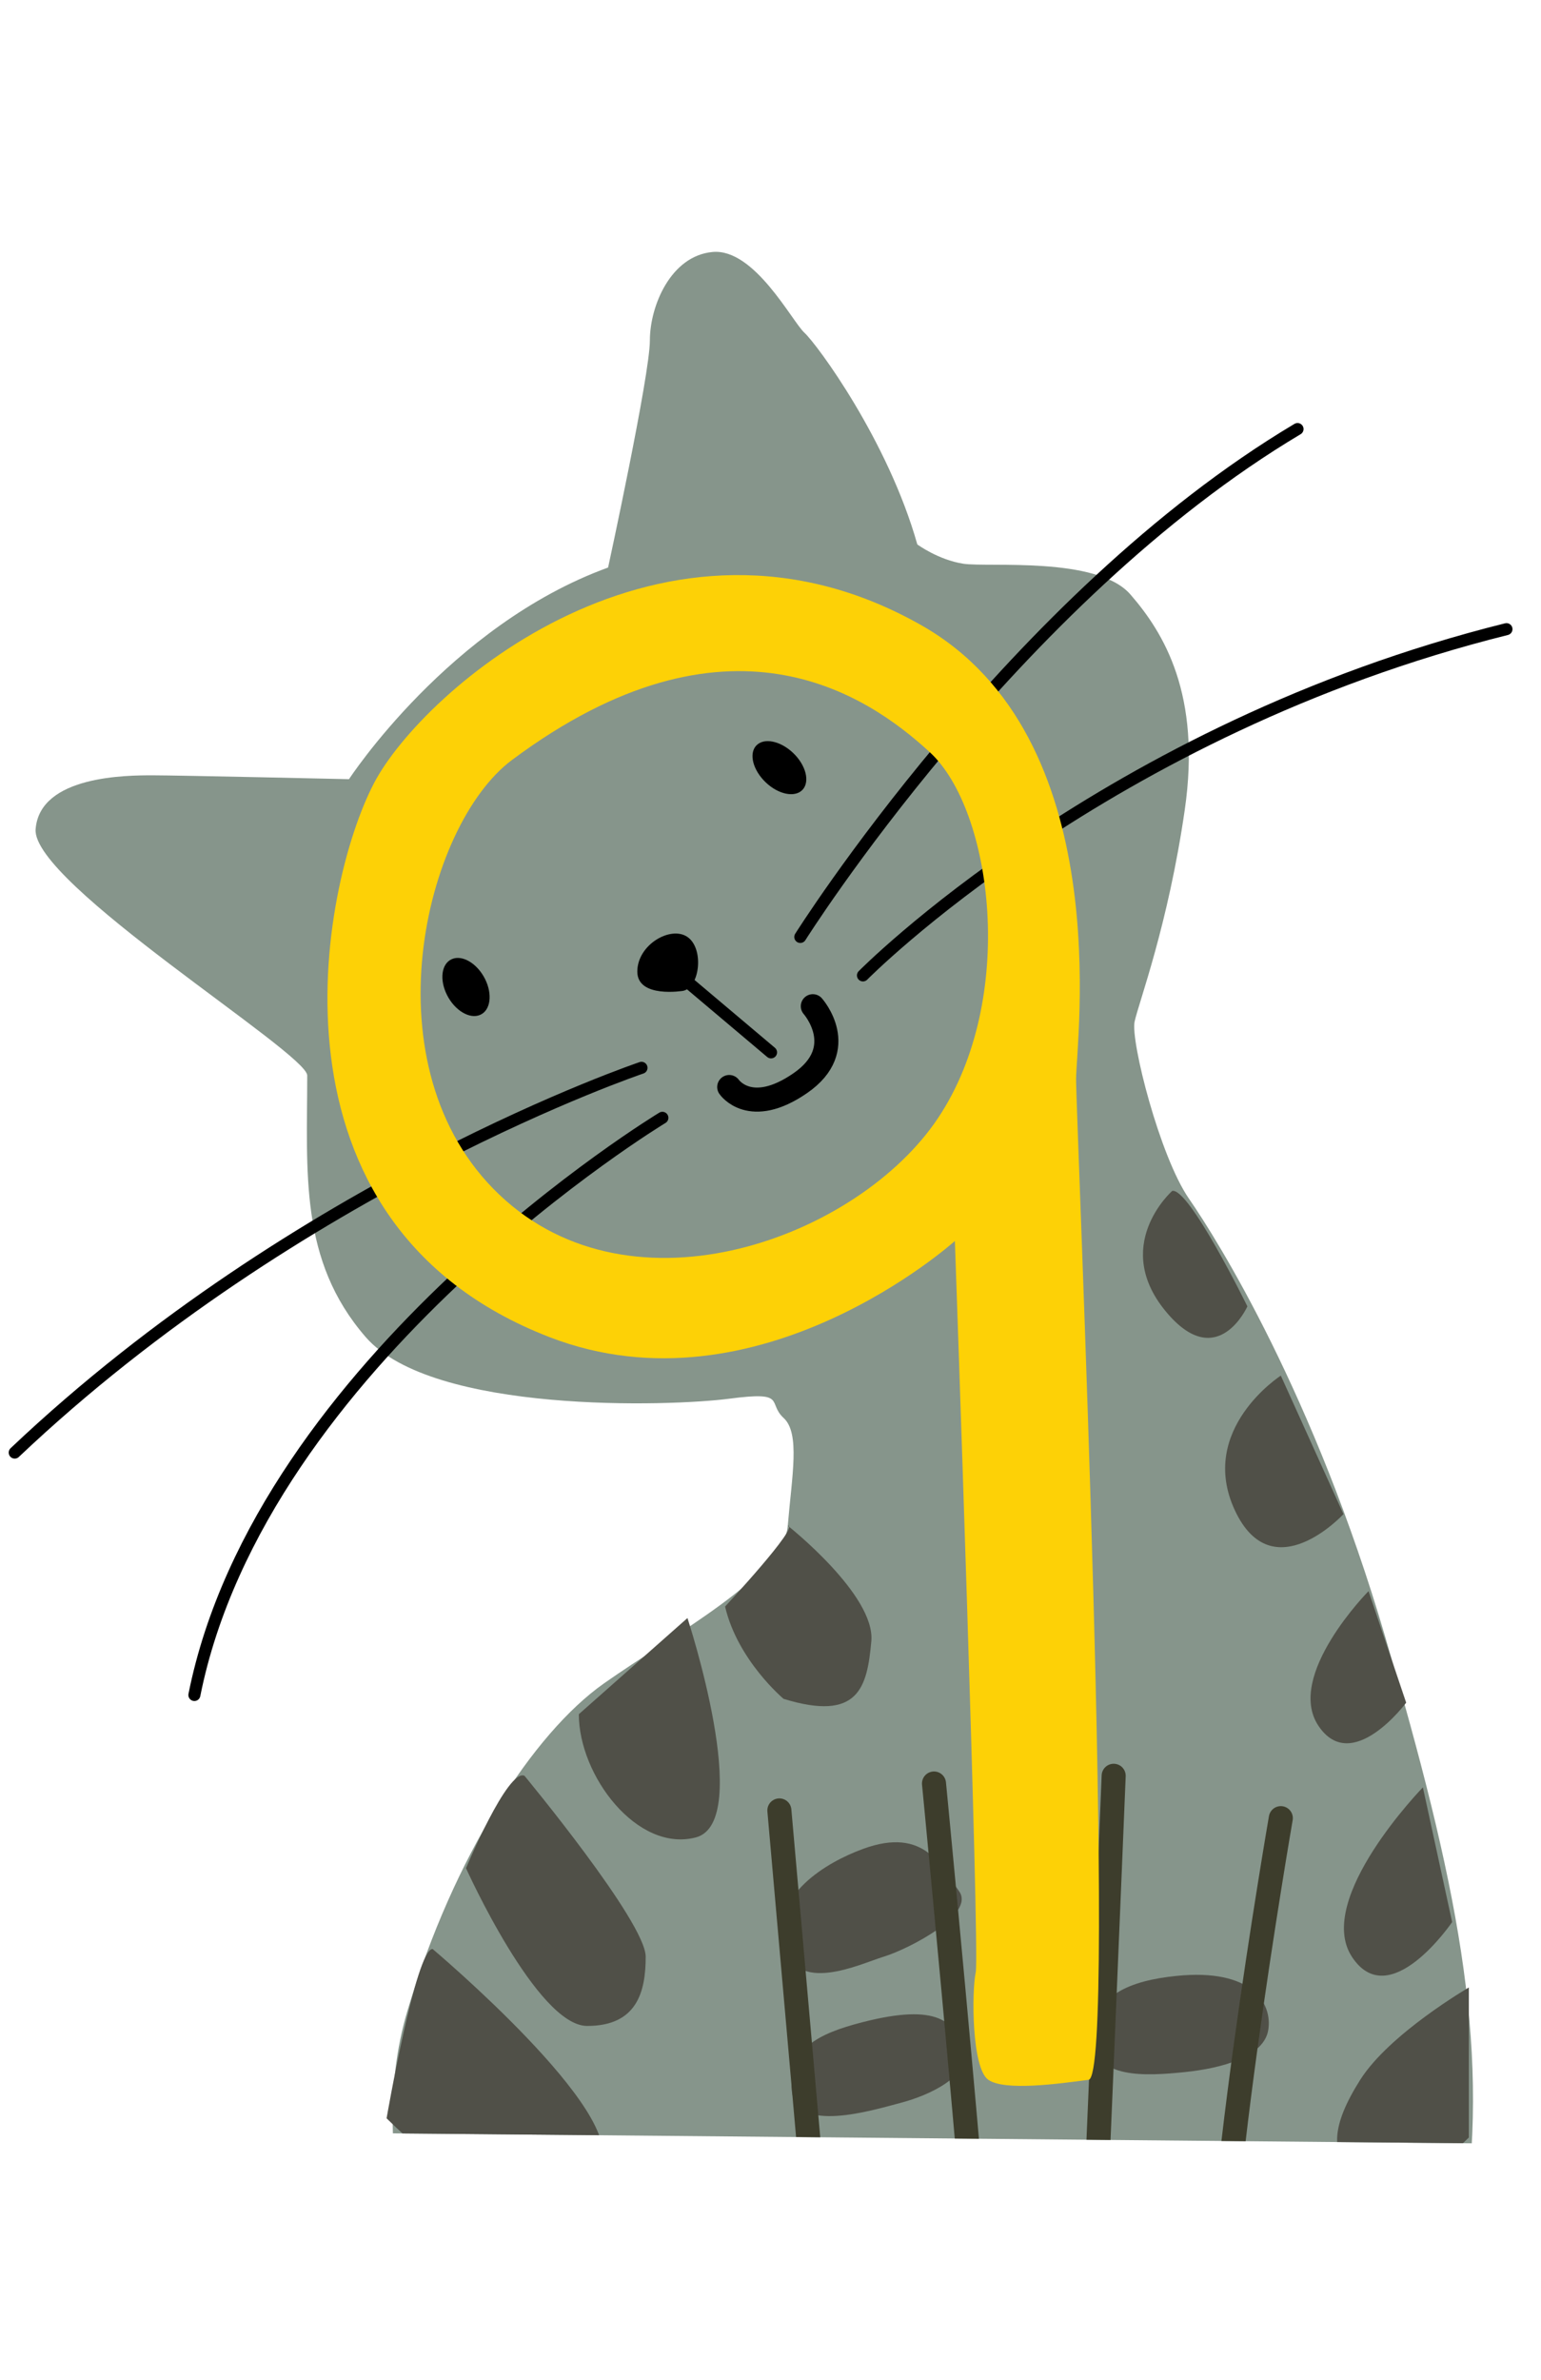 <?xml version="1.0" encoding="utf-8"?>
<!-- Generator: Adobe Illustrator 16.0.0, SVG Export Plug-In . SVG Version: 6.00 Build 0)  -->
<!DOCTYPE svg PUBLIC "-//W3C//DTD SVG 1.1//EN" "http://www.w3.org/Graphics/SVG/1.1/DTD/svg11.dtd">
<svg version="1.1" id="Layer_1" xmlns="http://www.w3.org/2000/svg" xmlns:xlink="http://www.w3.org/1999/xlink" x="0px" y="0px"
	 width="64.77px" height="100px" viewBox="0 0 64.77 100" enable-background="new 0 0 64.77 100" xml:space="preserve">
<g>
	<defs>
		<polygon id="SVGID_15_" points="74.421,90.175 5.422,89.539 0.335,72.369 -5.341,3.914 72.611,3.914 		"/>
	</defs>
	<clipPath id="SVGID_2_">
		<use xlink:href="#SVGID_15_"  overflow="visible"/>
	</clipPath>
	<g clip-path="url(#SVGID_2_)">
		<path fill="#86958B" d="M12.913,45.19c0-0.942-11.592-8.084-11.416-10.348c0.175-2.264,3.864-2.264,4.918-2.264
			c1.053,0,8.254,0.162,8.254,0.162s4.215-6.467,10.89-8.893c0,0,1.756-8.086,1.756-9.539c0-1.456,0.879-3.558,2.635-3.72
			c1.757-0.162,3.337,2.911,3.863,3.396c0.528,0.484,3.513,4.527,4.743,8.893c0,0,0.878,0.646,1.932,0.81
			c1.054,0.161,5.62-0.323,7.025,1.292c1.405,1.617,2.985,4.204,2.283,9.055s-1.932,8.084-2.107,8.892
			c-0.176,0.81,1.055,5.661,2.283,7.439c1.229,1.778,5.268,8.245,8.255,18.431c2.985,10.186,4.391,16.978,3.337,24.253
			c-1.054,7.276-2.459,7.6-3.162,8.246c-0.702,0.647-2.108,1.942-6.146,1.942c-4.04,0-24.941,0.16-29.332,0.807
			c-4.391,0.647-19.495,2.266-27.397-1.293c-7.904-3.557-10.927-11.522-8.08-17.462c2.634-5.498,7.552-5.498,9.133-5.498
			s4.04,0.81,3.864,3.396c-0.176,2.587-2.811,3.557-4.391,4.689c-1.581,1.131-2.634,6.791,3.16,9.216
			c5.798,2.427,12.822,3.072,19.144,0.646c0,0-3.161-6.79-1.229-13.257c1.932-6.468,5.269-11.641,8.255-13.745
			c2.985-2.103,7.553-4.527,7.728-6.629s0.527-3.88-0.175-4.526c-0.703-0.647,0.175-1.132-2.284-0.809
			c-2.458,0.323-12.47,0.647-15.28-2.588C12.562,52.952,12.913,49.231,12.913,45.19"/>
		<path fill="#505048" d="M49.268,50.042c0,0-2.642,2.336-0.175,5.173c2.107,2.425,3.336-0.322,3.336-0.322
			S49.971,49.88,49.268,50.042"/>
		<path fill="#505048" d="M53.834,57.802c0,0-3.512,2.263-1.932,5.658c1.58,3.396,4.566,0.162,4.566,0.162L53.834,57.802z"/>
		<path fill="#505048" d="M57.522,66.856c0,0-3.512,3.556-2.107,5.66c1.404,2.101,3.688-0.971,3.688-0.971L57.522,66.856z"/>
		<path fill="#505048" d="M59.806,75.103c0,0-4.567,4.689-2.986,7.115c1.581,2.426,4.215-1.455,4.215-1.455L59.806,75.103z"/>
		<path fill="#505048" d="M61.737,83.511c0,0-3.336,1.94-4.565,3.88c-1.229,1.941-1.229,3.073-0.352,3.882
			c0.879,0.807,2.635,0.807,4.917-1.457V83.511z"/>
		<path fill="#505048" d="M61.563,93.049l-1.405,5.013c0,0-3.338,2.911-4.568,0.646C54.361,96.444,58.753,93.211,61.563,93.049"/>
		<path fill="#505048" d="M33.11,64.107c0,0,3.688,2.912,3.513,4.853c-0.175,1.94-0.526,3.395-3.688,2.424
			c0,0-1.933-1.617-2.459-3.879C30.476,67.505,33.637,64.107,33.11,64.107"/>
		<path fill="#505048" d="M28.895,67.988c0,0,2.81,8.569,0.352,9.218c-2.459,0.645-4.918-2.589-4.918-5.177L28.895,67.988z"/>
		<path fill="#505048" d="M22.045,74.617c0,0,5.094,6.146,5.094,7.601c0,1.454-0.352,2.91-2.459,2.91
			c-2.108,0-5.094-6.63-5.094-6.63S21.343,74.295,22.045,74.617"/>
		<path fill="#505048" d="M18.182,81.894c0,0,8.254,6.951,7.025,9.055c-1.229,2.101-4.391,2.587-8.958-1.94
			C16.249,89.008,17.48,81.894,18.182,81.894"/>
		<path fill="#505048" d="M16.952,92.565c0,0,3.162,1.454,5.621,1.939c2.459,0.484,2.81,1.454,2.459,2.75
			c-0.352,1.293-3.864,1.293-6.675,0.485C18.356,97.74,16.777,93.697,16.952,92.565"/>
		<path fill="#505048" d="M16.601,98.386c0,0,0.526,5.336,4.215,5.82l-6.675,0.647c0,0-2.81-1.778-1.053-5.335L16.601,98.386z"/>
		<path fill="#505048" d="M10.454,99.195c0,0-2.458,1.615-0.878,5.496H5.36c0,0-1.581-3.232,1.054-5.496H10.454z"/>
		<path fill="#505048" d="M2.023,98.226c0,0-3.336,1.939-1.756,5.98c0,0-5.796-1.455-6.323-2.264c0,0-0.878-5.173,3.337-5.658
			C-2.718,96.284,0.794,98.386,2.023,98.226"/>
		<path fill="#505048" d="M-3.07,87.229c0,0-1.756-3.395-3.863-3.879c-2.108-0.485-4.918,0.484-4.918,0.484s3.162-4.526,8.431-4.042
			C1.849,80.278,1.672,85.128-3.07,87.229"/>
		<path fill="#505048" d="M36.271,77.69c-1.547,0.567-3.863,1.939-3.336,4.041c0.526,2.103,3.162,0.81,4.215,0.484
			c1.053-0.322,3.863-1.777,3.161-2.748C39.608,78.498,38.906,76.72,36.271,77.69"/>
		<path fill="#505048" d="M36.271,84.966c-1.929,0.493-3.161,1.131-2.986,2.91c0.176,1.778,3.338,0.809,4.567,0.485
			c1.229-0.324,2.987-1.133,2.635-2.265C40.136,84.966,39.434,84.156,36.271,84.966"/>
		<path fill="#505048" d="M37.325,92.888c-1.597,0.245-3.513,1.295-2.81,2.912c0.702,1.616,2.81,1.778,3.863,1.778
			c1.055,0,3.512-0.972,2.986-2.265C40.839,94.02,40.487,92.403,37.325,92.888"/>
		<path fill="#505048" d="M49.444,83.026c-1.928,0.195-3.512,0.808-3.512,2.585c0,1.779,2.283,1.617,3.863,1.456
			c1.58-0.162,3.336-0.646,3.513-1.778C53.483,84.156,52.605,82.701,49.444,83.026"/>
		<path fill="#505048" d="M48.215,91.918c-1.765,0-2.635,1.131-2.635,3.071c0,1.939,1.582,1.78,3.514,1.939
			c1.932,0.163,3.162-0.645,2.985-2.262C51.903,93.049,51.903,91.918,48.215,91.918"/>
		
			<path fill="none" stroke="#3D3D2C" stroke-width="1.011" stroke-linecap="round" stroke-linejoin="round" stroke-miterlimit="10" d="
			M32.758,76.072l2.109,23.93c0,0-2.811,0.163-2.811,1.619c0,1.454,1.054,1.776,1.054,1.776"/>
		
			<path fill="none" stroke="#3D3D2C" stroke-width="1.011" stroke-linecap="round" stroke-linejoin="round" stroke-miterlimit="10" d="
			M39.257,74.941c0,0,2.634,27.163,2.284,28.134"/>
		
			<path fill="none" stroke="#3D3D2C" stroke-width="1.011" stroke-linecap="round" stroke-linejoin="round" stroke-miterlimit="10" d="
			M39.082,100.002c0,0-1.58-0.808-2.108,0.971c-0.526,1.778,1.054,2.265,1.054,2.265"/>
		
			<path fill="none" stroke="#3D3D2C" stroke-width="1.011" stroke-linecap="round" stroke-linejoin="round" stroke-miterlimit="10" d="
			M46.809,74.617c0,0-1.053,25.708-1.229,28.458"/>
		
			<path fill="none" stroke="#3D3D2C" stroke-width="1.011" stroke-linecap="round" stroke-linejoin="round" stroke-miterlimit="10" d="
			M53.834,76.397c0,0-3.162,18.27-2.46,22.798c0,0,2.812-0.327,2.812,1.615c0,1.94-1.23,1.94-1.23,1.94"/>
		
			<path fill="none" stroke="#3D3D2C" stroke-width="1.011" stroke-linecap="round" stroke-linejoin="round" stroke-miterlimit="10" d="
			M48.039,99.356c0,0,2.811-0.161,2.459,1.938c-0.351,2.103-1.932,2.103-1.932,2.103"/>
		<path d="M20.384,41.13c0.326,0.648,0.235,1.327-0.206,1.515c-0.439,0.188-1.061-0.185-1.388-0.832
			c-0.327-0.648-0.236-1.325,0.205-1.513C19.435,40.111,20.056,40.483,20.384,41.13"/>
		<path d="M33.427,31.73c0.504,0.544,0.613,1.218,0.246,1.51c-0.369,0.288-1.077,0.085-1.58-0.458
			c-0.505-0.544-0.615-1.22-0.247-1.508C32.214,30.982,32.922,31.188,33.427,31.73"/>
		<path d="M28.719,41.633c0,0-1.932,0.326-1.932-0.808c0-1.132,1.405-1.94,2.107-1.455C29.598,39.854,29.421,41.473,28.719,41.633"
			/>
		
			<line fill="none" stroke="#000000" stroke-width="0.505" stroke-linecap="round" stroke-linejoin="round" stroke-miterlimit="10" x1="32.408" y1="44.22" x2="28.193" y2="40.665"/>
		
			<path fill="none" stroke="#000000" stroke-width="1.011" stroke-linecap="round" stroke-linejoin="round" stroke-miterlimit="10" d="
			M34.164,42.28c0,0,1.581,1.779-0.527,3.233c-2.107,1.455-2.987,0.162-2.987,0.162"/>
		
			<path fill="none" stroke="#000000" stroke-width="0.505" stroke-linecap="round" stroke-linejoin="round" stroke-miterlimit="10" d="
			M26.963,44.868c0,0-14.401,4.851-26.345,16.168"/>
		
			<path fill="none" stroke="#000000" stroke-width="0.505" stroke-linecap="round" stroke-linejoin="round" stroke-miterlimit="10" d="
			M27.841,46.969c0,0-16.86,10.188-19.671,24.253"/>
		
			<path fill="none" stroke="#000000" stroke-width="0.505" stroke-linecap="round" stroke-linejoin="round" stroke-miterlimit="10" d="
			M33.637,39.37c0,0,8.958-14.229,20.9-21.342"/>
		
			<path fill="none" stroke="#000000" stroke-width="0.505" stroke-linecap="round" stroke-linejoin="round" stroke-miterlimit="10" d="
			M36.271,40.986c0,0,10.188-10.347,27.048-14.55"/>
		<path fill="#FDD106" d="M45.229,45.354c0-1.618,1.755-14.391-6.499-19.079c-10.846-6.162-20.979,2.748-23.008,6.628
			c-2.283,4.365-5.008,18.493,7.376,23.282c8.782,3.396,17.037-4.041,17.037-4.041s1.053,29.912,0.877,30.721
			c-0.174,0.808-0.174,4.041,0.528,4.526s2.986,0.161,4.215,0C46.984,87.229,45.229,46.969,45.229,45.354 M39.434,46.969
			c-3.337,5.015-12.821,8.57-18.442,3.235c-5.62-5.336-3.161-15.523,0.528-18.271c9.064-6.755,14.929-2.75,17.562-0.324
			C41.716,34.034,42.77,41.959,39.434,46.969"/>
	</g>
</g>
</svg>
